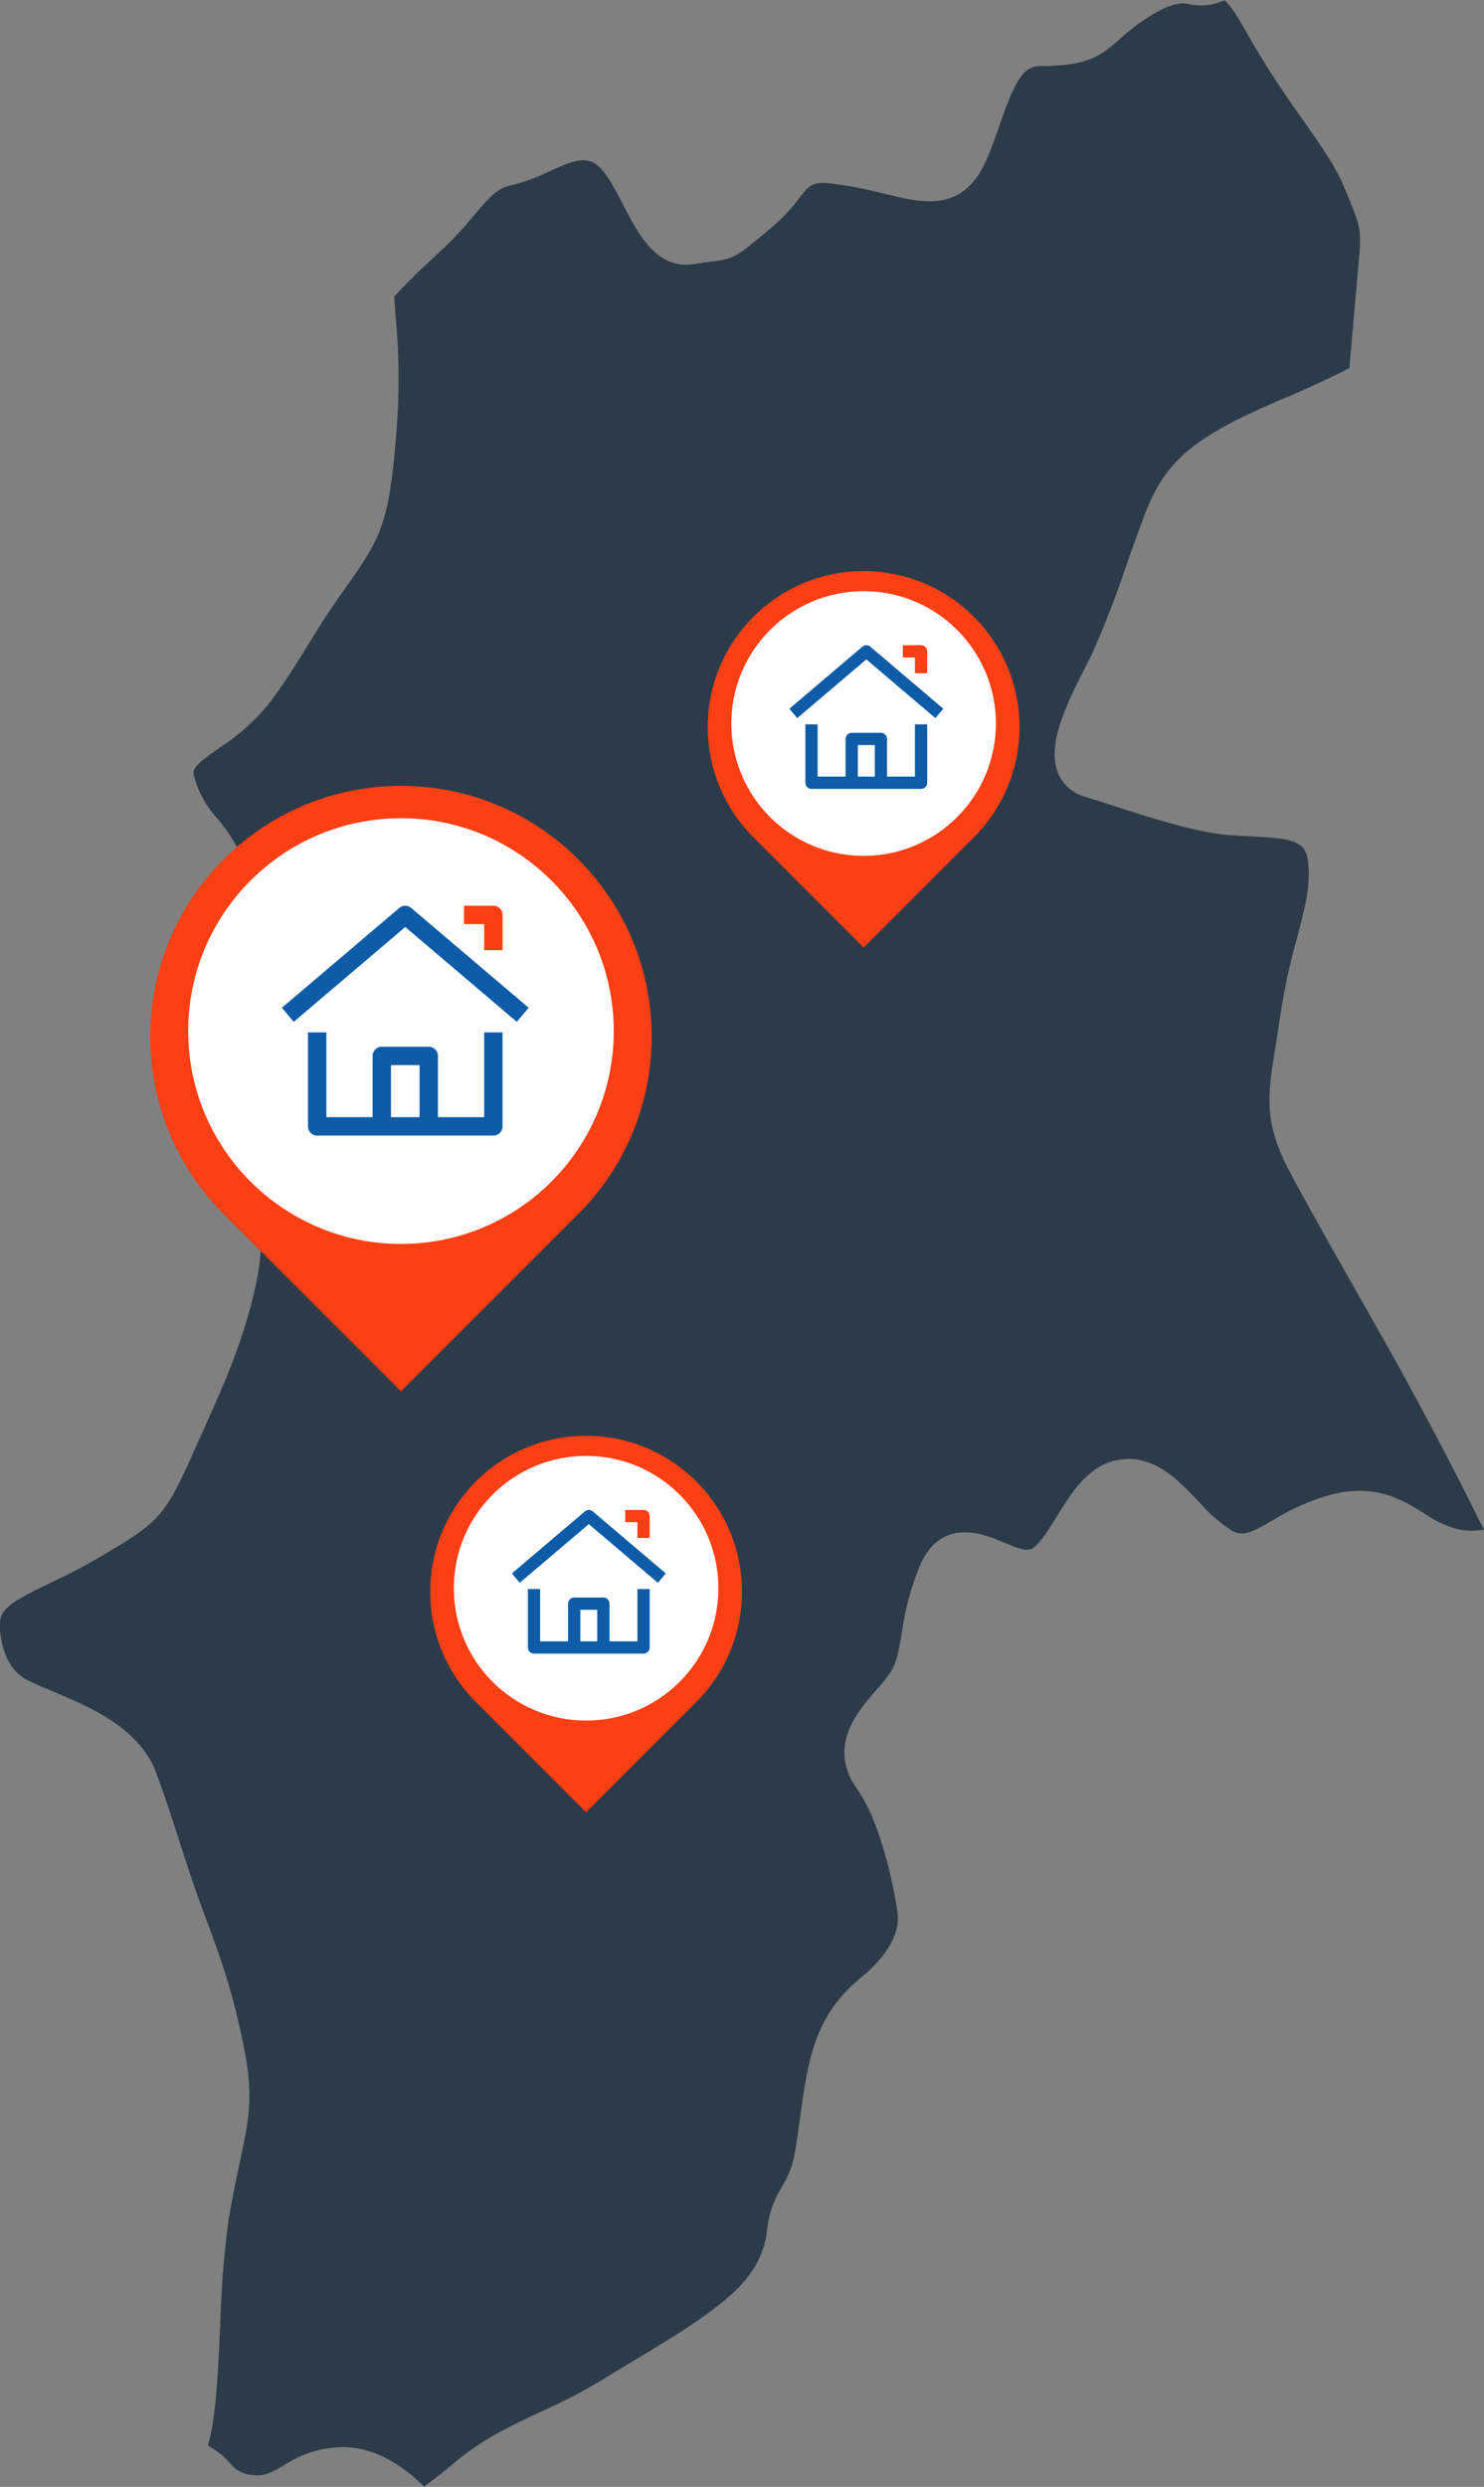 <?xml version="1.0" encoding="UTF-8"?>
<svg id="b" data-name="レイヤー 2" xmlns="http://www.w3.org/2000/svg" viewBox="0 0 242.08 405.51">
  <rect x="0" y="0" width="242.08" height="405.51" fill="#808080" stroke="none"/>
  <g id="c" data-name="レイヤー 1">
    <g id="d" data-name="グループ 54563">
      <path id="e" data-name="パス 6677" d="M139.89,291.83c-5.08-6.98.03-12.79,3.07-16.27.86-.92,1.64-1.9,2.35-2.93,1-1.6,1.35-3.68,1.79-6.31.51-3.78,1.51-7.49,2.96-11.02,3.48-8.09,10.54-5.11,13.57-3.83,1.61.68,3.46,1.48,4.39,1.18,1.31-.39,3.02-3.16,4.39-5.39,2.4-3.9,5.12-8.31,9.96-9.2,5.68-1.02,9.63,3.08,13.09,6.7,1.59,1.87,3.45,3.5,5.51,4.84,1.72.94,2.87.47,6.68-1.71,2.97-1.86,6.2-3.27,9.58-4.2,7.22-1.81,11.57.89,15.06,3.06,1.57,1.1,3.3,1.95,5.13,2.5,1.52.41,3.11.46,4.65.16-.36-.68-.73-1.41-1.17-2.3l-1.02-2.07c-3.17-6.33-8.67-16.84-13.84-26.03-1.47-2.61-3.04-5.37-4.63-8.17-3.86-6.79-7.85-13.81-11.02-19.76-4.32-8.1-3.6-12.55-2.29-20.63.25-1.5.51-3.17.78-5.06.65-4.21,1.55-8.38,2.71-12.48,1.29-4.88,2.31-8.74,1.75-12.67-.41-2.88-2.07-3.56-9.35-3.87-1.17-.04-2.32-.1-3.44-.19-5.61-.47-13.19-2.93-19.28-4.9-1.62-.53-3.11-1.01-4.33-1.37-1.93-.54-3.51-1.93-4.3-3.77-1.89-4.44.93-10.58,4.51-17.57l.87-1.72c2.18-4.84,4.11-9.79,5.77-14.83,1.04-2.92,2.05-5.78,3-8.25,3.37-8.75,8.02-12.62,22.65-18.81,4.73-2,8.04-3.57,10.68-4.94.3-3.45,1.1-12.69,1.55-17.61.46-5.04.26-5.53-2.27-11.58l-.24-.59c-1.29-3.07-3.8-6.67-6.72-10.83-3.36-4.63-6.46-9.45-9.28-14.44-2.35-4.28-3.42-4.91-3.54-4.97.1.09-.13.2-.39.27-1.73.66-3.62.8-5.43.38-2.11-.55-5.85,1.28-10.1,4.81-.45.38-.85.74-1.22,1.06-2.95,2.65-5.16,4.26-12.86,4.26-2.79,0-4.21,2.83-6.55,9.58-.7,2.04-1.43,4.14-2.33,6.09-3.79,8.21-10.13,6.68-16.25,5.19-1.95-.47-4.16-1.01-6.67-1.41-5.18-.81-5.45-.46-7.27,1.87-1.41,1.88-3.02,3.6-4.82,5.12l-.87.72c-4.45,3.72-5.14,4.29-8.59,4.69-.68.07-1.56.18-2.84.41-6.22,1.11-9.3-4.81-11.75-9.58-1.32-2.59-2.82-5.51-4.42-6.64-1.87-1.3-3.68-.69-7.7,1.14-1.96.98-4.02,1.74-6.16,2.25-2.22.44-3.53,1.89-6.04,4.86-1.72,2.11-3.58,4.1-5.58,5.95-3.75,3.41-6.19,5.94-7.48,7.34.08,1.08.16,2.14.24,3.22.61,6.42.64,12.88.09,19.31-1.17,14.57-2.48,16.86-8.48,25.27-2.71,3.8-4.17,6.18-5.72,8.7s-3.12,5.13-5.99,9.14c-2.42,3.16-5.37,5.86-8.73,7.99-3.99,2.8-4.35,3.4-4.06,4.56.68,2.57,1.98,4.93,3.78,6.89,1.54,1.78,2.82,3.75,3.82,5.87,2.15,4.88,6.19,13.94,2.93,24.36-.91,2.74-2.04,5.4-3.39,7.95-2.53,5.08-3.66,7.7-1.8,11.66l.29.63c3.83,8.22,6.87,14.7,4.43,25.71-2.03,9.11-4.93,15.56-8.6,23.74l-1.67,3.72c-4.59,10.35-5.75,11.29-14.86,16.63l-1.14.66c-2.64,1.55-5.17,2.76-7.4,3.83-6.62,3.17-8.27,4.29-8.07,7.19q.47,6.56,4.65,8.65c1.12.56,2.47,1.12,3.91,1.72,5.95,2.5,14.09,5.91,16.85,13.08,1.4,3.67,2.52,7.15,3.7,10.83,1.2,3.74,2.44,7.61,4.1,12.05,3.34,8.91,5.11,14.13,6.86,23.47,1.31,7.01.42,11.16-.93,17.44-.55,2.57-1.2,5.6-1.85,9.49-.75,5.7-1.2,11.44-1.34,17.18-.39,8.53-.73,15.11-2,19.49,1.36.73,2.58,1.69,3.6,2.85.81,1.08,2.03,1.77,3.38,1.9,2.07.33,3.16-.22,5.39-1.52,2.84-1.91,6.18-2.94,9.6-2.99,5.82,0,10.56,3.69,13.3,6.45.18-.13.34-.26.52-.4,1.26-.96,2.72-2.07,4.41-3.49,4.59-3.89,9.25-6.06,14.17-8.36,3.52-1.56,6.94-3.34,10.23-5.33,1.67-1.05,3.44-2.11,5.26-3.2,7.28-4.38,15.53-9.35,18.7-14.1,1.49-2.09,2.41-4.52,2.67-7.07.25-2.4,1.03-4.71,2.29-6.77,1.95-3.12,2.22-5.12,2.93-10.44l.44-3.16c1.22-8.5,2.63-14.96,9.69-20.74,4.28-3.5,6.38-7.24,5.91-10.53-.66-4.74-2.9-15.05-6.55-20.07Z" style="fill: #2c3b4a;"/>
    </g>
    <g id="f" data-name="グループ 97579">
      <path id="g" data-name="パス 700203" d="M94.33,197.96l-28.92,28.92-28.92-28.92c-15.97-15.97-15.97-41.87,0-57.84,15.97-15.97,41.87-15.97,57.84,0,15.97,15.97,15.97,41.87,0,57.84ZM65.41,178.13c5.02,0,9.09-4.07,9.09-9.09,0-5.02-4.07-9.09-9.09-9.09-5.02,0-9.09,4.07-9.09,9.09,0,5.02,4.07,9.09,9.09,9.09h0Z" style="fill: #fd3f14;"/>
      <circle id="h" data-name="楕円形 139" cx="65.41" cy="168.13" r="34.71" style="fill: #fff;"/>
      <g id="i" data-name=" 192 b hoso">
        <rect id="j" data-name="長方形 94" x="43.1" y="143.34" width="45.86" height="45.86" style="fill: none;"/>
        <path d="M84.3,166.62l-18.19-15.46-18.19,15.46-1.94-2.29,19.16-16.28c.56-.48,1.38-.48,1.94,0l19.16,16.28-1.94,2.29Z" style="fill: #0e5ca7;"/>
        <path d="M80.48,185.17h-28.74c-.83,0-1.5-.67-1.5-1.5v-15.33h3v13.83h25.74v-13.83h3v15.33c0,.83-.67,1.5-1.5,1.5Z" style="fill: #0e5ca7;"/>
        <path d="M81.98,154.94h-3v-4.25h-3.29v-3h4.79c.83,0,1.5.67,1.5,1.5v5.75Z" style="fill: #fd3f14;"/>
        <path d="M71.44,183.67h-3v-9.99h-4.66v9.99h-3v-11.49c0-.83.67-1.5,1.5-1.5h7.66c.83,0,1.5.67,1.5,1.5v11.49Z" style="fill: #0e5ca7;"/>
      </g>
    </g>
    <g id="k" data-name="グループ 97581">
      <path id="l" data-name="パス 700203-2" d="M113.59,277.53l-17.98,17.98-17.98-17.98c-9.93-9.93-9.93-26.03,0-35.96,9.93-9.93,26.03-9.93,35.96,0,9.93,9.93,9.93,26.03,0,35.96ZM95.61,265.19c3.12,0,5.65-2.53,5.65-5.65,0-3.12-2.53-5.65-5.65-5.65s-5.65,2.53-5.65,5.65,2.53,5.65,5.65,5.65h0Z" style="fill: #fd3f14;"/>
      <circle id="m" data-name="楕円形 139-2" cx="95.61" cy="258.98" r="21.58" style="fill: #fff;"/>
      <g id="n" data-name=" 192 b hoso-2">
        <rect id="o" data-name="長方形 94-2" x="81.74" y="243.57" width="28.51" height="28.51" style="fill: none;"/>
        <path d="M107.31,258.09l-11.26-9.57-11.26,9.57-1.29-1.52,11.91-10.12c.37-.32.92-.32,1.29,0l11.91,10.12-1.29,1.52Z" style="fill: #0e5ca7;"/>
        <path d="M104.98,269.64h-17.87c-.55,0-1-.45-1-1v-9.53h2v8.53h15.87v-8.53h2v9.53c0,.55-.45,1-1,1Z" style="fill: #0e5ca7;"/>
        <path d="M105.98,250.78h-2v-2.57h-1.98v-2h2.98c.55,0,1,.45,1,1v3.57Z" style="fill: #fd3f14;"/>
        <path d="M99.43,268.64h-2v-6.15h-2.76v6.15h-2v-7.15c0-.55.45-1,1-1h4.76c.55,0,1,.45,1,1v7.15Z" style="fill: #0e5ca7;"/>
      </g>
    </g>
    <g id="p" data-name="グループ 97582">
      <path id="q" data-name="パス 700203-3" d="M158.86,136.53l-17.98,17.98-17.98-17.98c-9.93-9.93-9.93-26.03,0-35.96,9.93-9.93,26.03-9.93,35.96,0,9.93,9.93,9.93,26.03,0,35.96ZM140.88,124.19c3.12,0,5.65-2.53,5.65-5.65,0-3.12-2.53-5.65-5.65-5.65s-5.65,2.53-5.65,5.65,2.53,5.65,5.65,5.65h0Z" style="fill: #fd3f14;"/>
      <circle id="r" data-name="楕円形 139-3" cx="140.88" cy="117.98" r="21.58" style="fill: #fff;"/>
      <g id="s" data-name=" 192 b hoso-3">
        <rect id="t" data-name="長方形 94-3" x="127.01" y="102.57" width="28.51" height="28.51" style="fill: none;"/>
        <path d="M152.58,117.09l-11.26-9.57-11.26,9.57-1.29-1.52,11.91-10.12c.37-.32.92-.32,1.29,0l11.91,10.12-1.29,1.52Z" style="fill: #0e5ca7;"/>
        <path d="M150.25,128.64h-17.87c-.55,0-1-.45-1-1v-9.53h2v8.53h15.87v-8.53h2v9.53c0,.55-.45,1-1,1Z" style="fill: #0e5ca7;"/>
        <path d="M151.25,109.78h-2v-2.57h-1.98v-2h2.98c.55,0,1,.45,1,1v3.57Z" style="fill: #fd3f14;"/>
        <path d="M144.7,127.64h-2v-6.15h-2.76v6.15h-2v-7.15c0-.55.45-1,1-1h4.76c.55,0,1,.45,1,1v7.15Z" style="fill: #0e5ca7;"/>
      </g>
    </g>
  </g>
</svg>
